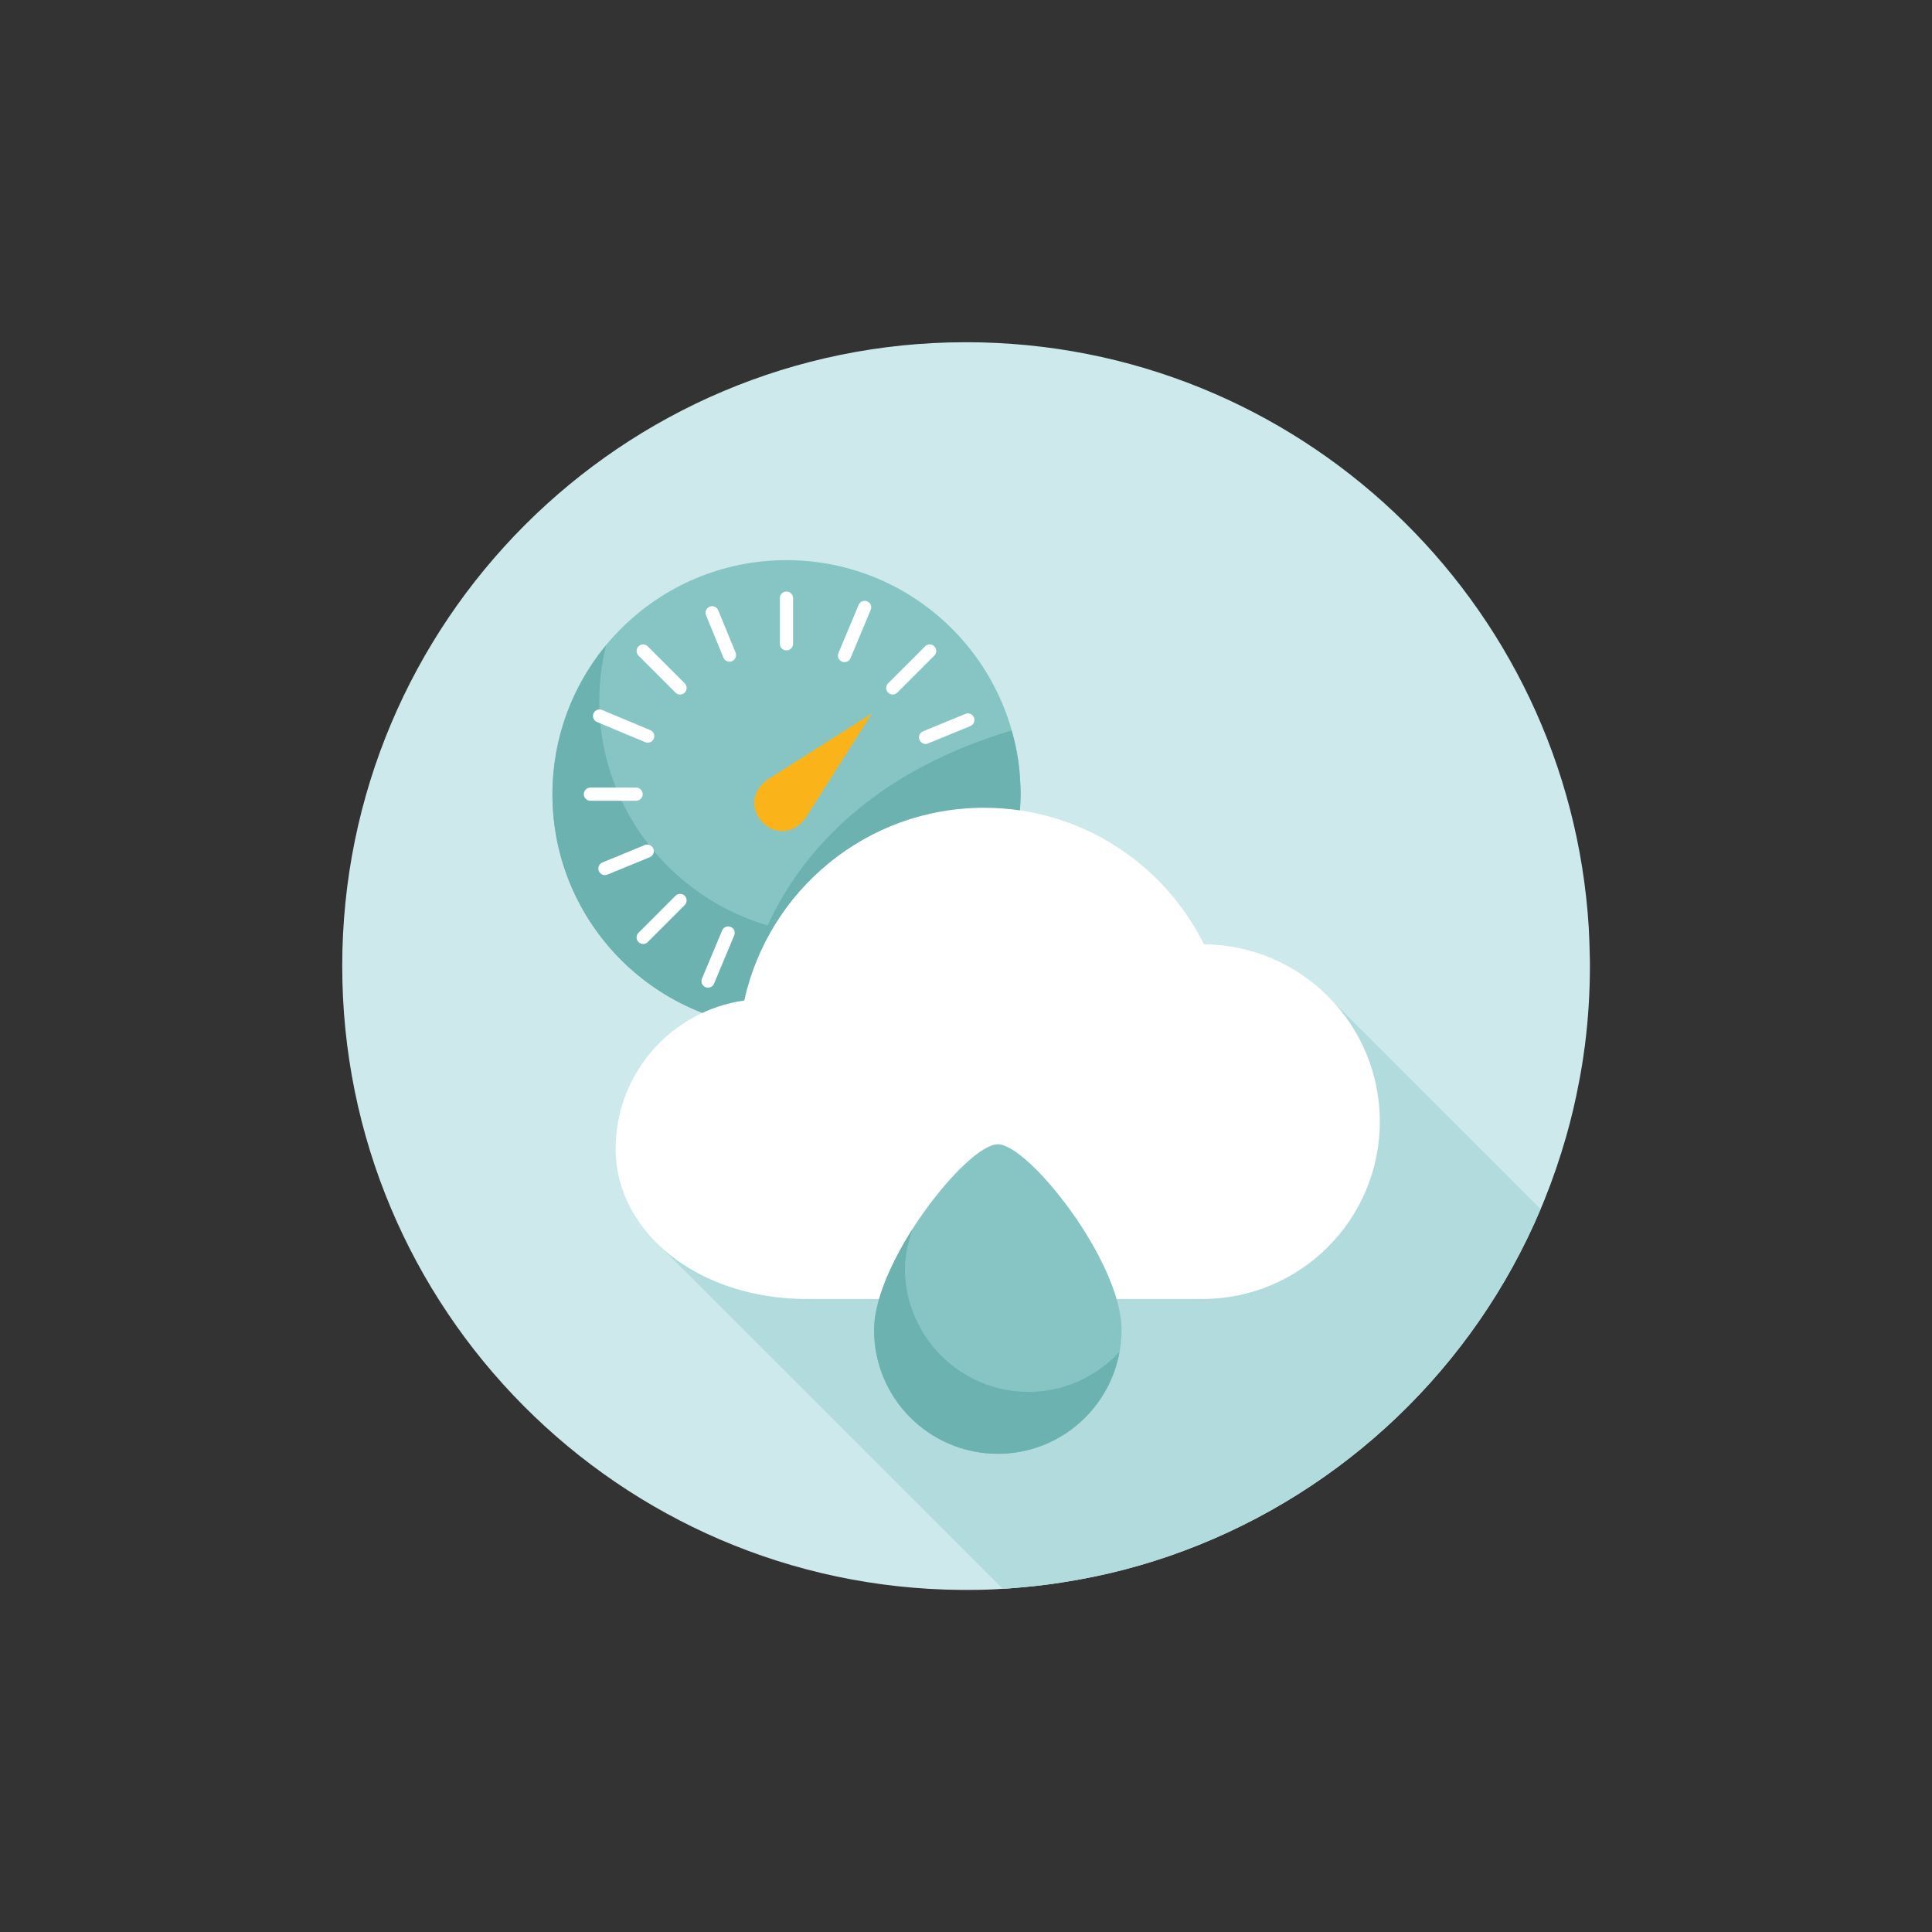 <?xml version="1.0" encoding="utf-8"?>
<!-- Generator: Adobe Illustrator 26.0.3, SVG Export Plug-In . SVG Version: 6.00 Build 0)  -->
<svg version="1.1" id="Calque_1" xmlns="http://www.w3.org/2000/svg" xmlns:xlink="http://www.w3.org/1999/xlink" x="0px" y="0px"
	 viewBox="0 0 137.86 137.86" style="enable-background:new 0 0 137.86 137.86;" xml:space="preserve">
<rect x="0" y="0" width="137.86" height="137.86" fill="#333333" stroke="none"/>
<style type="text/css">
	.st0{fill:#CEE9EB;}
	.st1{fill:#B1DBDD;}
	.st2{fill:#FAB41A;}
	.st3{fill:#F6A118;}
	.st4{fill:#BADADE;}
	.st5{fill:#E2F1F1;}
	.st6{fill:#87C5C5;}
	.st7{fill:#6BB2B0;}
	.st8{fill:#FFFFFF;}
	.st9{fill:#66AAA8;}
	.st10{fill:#5FA4A2;}
	.st11{fill:none;stroke:#FFFFFF;stroke-width:3;stroke-linecap:round;stroke-miterlimit:10;}
	.st12{fill:none;stroke:#BADADE;stroke-width:1.8;stroke-linecap:round;stroke-miterlimit:10;}
</style>
<g>
	<path class="st0" d="M113.45,68.94c0,1.9-0.12,3.77-0.35,5.6c-0.01,0.09-0.02,0.19-0.04,0.28c-0.1,0.79-0.23,1.58-0.38,2.35
		c-0.25,1.34-0.56,2.66-0.93,3.95c-0.44,1.53-0.95,3.03-1.54,4.49c-0.09,0.22-0.18,0.45-0.28,0.67
		c-4.74,11.24-13.99,20.1-25.46,24.38c-2.78,1.04-5.69,1.8-8.71,2.26c-0.88,0.14-1.77,0.25-2.67,0.33c-0.39,0.04-0.79,0.07-1.18,0.1
		H71.9c-0.12,0.01-0.23,0.02-0.35,0.02c-0.82,0.06-1.63,0.08-2.46,0.08H68.6c-24.43-0.18-44.18-20.04-44.18-44.51
		c0-24.59,19.93-44.52,44.51-44.52c23.68,0,43.03,18.48,44.44,41.8c0.03,0.65,0.06,1.31,0.07,1.97
		C113.45,68.44,113.45,68.69,113.45,68.94z"/>
	<path class="st1" d="M109.93,86.28c-4.74,11.24-13.99,20.1-25.46,24.38c-2.78,1.04-5.69,1.8-8.71,2.26
		c-0.88,0.14-1.77,0.25-2.67,0.33c-0.39,0.04-0.79,0.07-1.18,0.1H71.9c-0.12,0.01-0.23,0.02-0.35,0.02L46.69,88.51l48.1-17.37
		L109.93,86.28z"/>
	<g>
		<g>
			<circle class="st6" cx="56.12" cy="56.67" r="16.7"/>
			<path class="st7" d="M59.46,66.7c-9.22,0-16.7-7.48-16.7-16.7c0-1.37,0.18-2.69,0.49-3.96c-2.39,2.89-3.83,6.6-3.83,10.65
				c0,9.22,7.48,16.7,16.7,16.7c7.86,0,14.43-5.43,16.21-12.74C69.26,64.34,64.63,66.7,59.46,66.7z"/>
			<path class="st2" d="M54.75,55.64l7.46-4.73l-4.73,7.46C55.56,60.96,52.17,57.56,54.75,55.64L54.75,55.64z"/>
			<g>
				<g>
					<g>
						<path class="st8" d="M56.12,46.41c-0.26,0-0.47-0.21-0.47-0.47v-3.26c0-0.26,0.21-0.47,0.47-0.47s0.47,0.21,0.47,0.47v3.26
							C56.58,46.21,56.37,46.41,56.12,46.41z"/>
					</g>
					<g>
						<path class="st8" d="M56.12,71.13c-0.26,0-0.47-0.21-0.47-0.47V67.4c0-0.26,0.21-0.47,0.47-0.47s0.47,0.21,0.47,0.47v3.26
							C56.58,70.92,56.37,71.13,56.12,71.13z"/>
					</g>
				</g>
				<g>
					<g>
						<path class="st8" d="M70.11,57.14h-3.26c-0.26,0-0.47-0.21-0.47-0.47s0.21-0.47,0.47-0.47h3.26c0.26,0,0.47,0.21,0.47,0.47
							S70.36,57.14,70.11,57.14z"/>
					</g>
					<g>
						<path class="st8" d="M45.39,57.14h-3.26c-0.26,0-0.47-0.21-0.47-0.47s0.21-0.47,0.47-0.47h3.26c0.26,0,0.47,0.21,0.47,0.47
							S45.65,57.14,45.39,57.14z"/>
					</g>
				</g>
				<g>
					<g>
						<path class="st8" d="M66.34,67.36c-0.12,0-0.24-0.05-0.33-0.14l-2.64-2.64c-0.18-0.18-0.18-0.48,0-0.66
							c0.18-0.18,0.48-0.18,0.66,0l2.64,2.64c0.18,0.18,0.18,0.48,0,0.66C66.58,67.32,66.46,67.36,66.34,67.36z"/>
					</g>
					<g>
						<path class="st8" d="M48.53,49.56c-0.12,0-0.24-0.05-0.33-0.14l-2.64-2.64c-0.18-0.18-0.18-0.48,0-0.66
							c0.18-0.18,0.48-0.18,0.66,0l2.64,2.64c0.18,0.18,0.18,0.48,0,0.66C48.77,49.51,48.65,49.56,48.53,49.56z"/>
					</g>
				</g>
				<g>
					<g>
						<path class="st8" d="M45.89,67.36c-0.12,0-0.24-0.05-0.33-0.14c-0.18-0.18-0.18-0.48,0-0.66l2.64-2.64
							c0.18-0.18,0.48-0.18,0.66,0c0.18,0.18,0.18,0.48,0,0.66l-2.64,2.64C46.13,67.32,46.01,67.36,45.89,67.36z"/>
					</g>
					<g>
						<path class="st8" d="M63.7,49.56c-0.12,0-0.24-0.05-0.33-0.14c-0.18-0.18-0.18-0.48,0-0.66l2.64-2.64
							c0.18-0.18,0.48-0.18,0.66,0s0.18,0.48,0,0.66l-2.64,2.64C63.94,49.51,63.82,49.56,63.7,49.56z"/>
					</g>
				</g>
				<g>
					<g>
						<path class="st8" d="M52.23,47.18c-0.24,0.1-0.51-0.02-0.61-0.26l-1.24-3.02c-0.1-0.24,0.02-0.51,0.26-0.61
							c0.24-0.1,0.51,0.02,0.61,0.26l1.24,3.02C52.58,46.81,52.47,47.08,52.23,47.18z"/>
					</g>
					<g>
						<path class="st8" d="M61.59,70.06c-0.24,0.1-0.51-0.02-0.61-0.26l-1.24-3.02c-0.1-0.24,0.02-0.51,0.26-0.61
							c0.24-0.1,0.51,0.02,0.61,0.26l1.24,3.02C61.94,69.69,61.83,69.96,61.59,70.06z"/>
					</g>
				</g>
				<g>
					<g>
						<path class="st8" d="M69.24,51.81l-3.02,1.24c-0.24,0.1-0.51-0.02-0.61-0.26c-0.1-0.24,0.02-0.51,0.26-0.61l3.02-1.24
							c0.24-0.1,0.51,0.02,0.61,0.26C69.59,51.44,69.48,51.71,69.24,51.81z"/>
					</g>
					<g>
						<path class="st8" d="M46.36,61.17l-3.02,1.24c-0.24,0.1-0.51-0.02-0.61-0.26c-0.1-0.24,0.02-0.51,0.26-0.61l3.02-1.24
							c0.24-0.1,0.51,0.02,0.61,0.26C46.72,60.8,46.6,61.07,46.36,61.17z"/>
					</g>
				</g>
				<g>
					<g>
						<path class="st8" d="M69.62,62.7c-0.11,0.05-0.24,0.05-0.36,0l-3.44-1.44c-0.24-0.1-0.35-0.37-0.25-0.61
							c0.1-0.24,0.37-0.35,0.61-0.25l3.44,1.44c0.24,0.1,0.35,0.37,0.25,0.61C69.83,62.56,69.74,62.65,69.62,62.7z"/>
					</g>
					<g>
						<path class="st8" d="M46.4,52.96c-0.11,0.05-0.24,0.05-0.36,0l-3.44-1.44c-0.24-0.1-0.35-0.37-0.25-0.61
							c0.1-0.24,0.37-0.35,0.61-0.25l3.44,1.44c0.24,0.1,0.35,0.37,0.25,0.61C46.6,52.83,46.51,52.91,46.4,52.96z"/>
					</g>
				</g>
				<g>
					<g>
						<path class="st8" d="M50.7,70.44c-0.11,0.05-0.24,0.05-0.36,0c-0.24-0.1-0.35-0.37-0.25-0.61l1.44-3.44
							c0.1-0.24,0.37-0.35,0.61-0.25c0.24,0.1,0.35,0.37,0.25,0.61l-1.44,3.44C50.9,70.31,50.81,70.39,50.7,70.44z"/>
					</g>
					<g>
						<path class="st8" d="M60.44,47.21c-0.11,0.05-0.24,0.05-0.36,0c-0.24-0.1-0.35-0.37-0.25-0.61l1.44-3.44
							c0.1-0.24,0.37-0.35,0.61-0.25c0.24,0.1,0.35,0.37,0.25,0.61l-1.44,3.44C60.64,47.08,60.55,47.17,60.44,47.21z"/>
					</g>
				</g>
			</g>
		</g>
		<path class="st7" d="M52.91,73.03c0,0,0.32-15.22,19.27-20.91c0,0,0.53,1.58,0.61,3.56c0.01,0.26,0.12,1.05-0.07,2.62
			C68.63,62.7,52.91,73.03,52.91,73.03z"/>
	</g>
	<g>
		<path class="st8" d="M85.8,92.69c6.99,0,12.66-5.67,12.66-12.66c0-6.95-5.61-12.59-12.55-12.65c-2.87-5.77-8.81-9.74-15.69-9.74
			c-8.38,0-15.38,5.89-17.11,13.75c-5.19,0.74-9.18,5.19-9.18,10.59c0,5.92,5.84,10.71,13.63,10.71H85.8z"/>
	</g>
	<g>
		<path class="st6" d="M80.03,94.9c0,4.88-3.96,8.83-8.83,8.83c-4.88,0-8.83-3.96-8.83-8.83c0-4.88,6.63-13.25,8.83-13.25
			S80.03,90.02,80.03,94.9z"/>
		<g>
			<path class="st7" d="M73.4,99.32c-4.88,0-8.83-3.96-8.83-8.83c0-0.85,0.21-1.81,0.56-2.81c-1.55,2.43-2.76,5.15-2.76,7.23
				c0,4.88,3.96,8.83,8.83,8.83c4.34,0,7.94-3.14,8.68-7.27C78.25,98.21,75.96,99.32,73.4,99.32z"/>
		</g>
	</g>
</g>
</svg>
